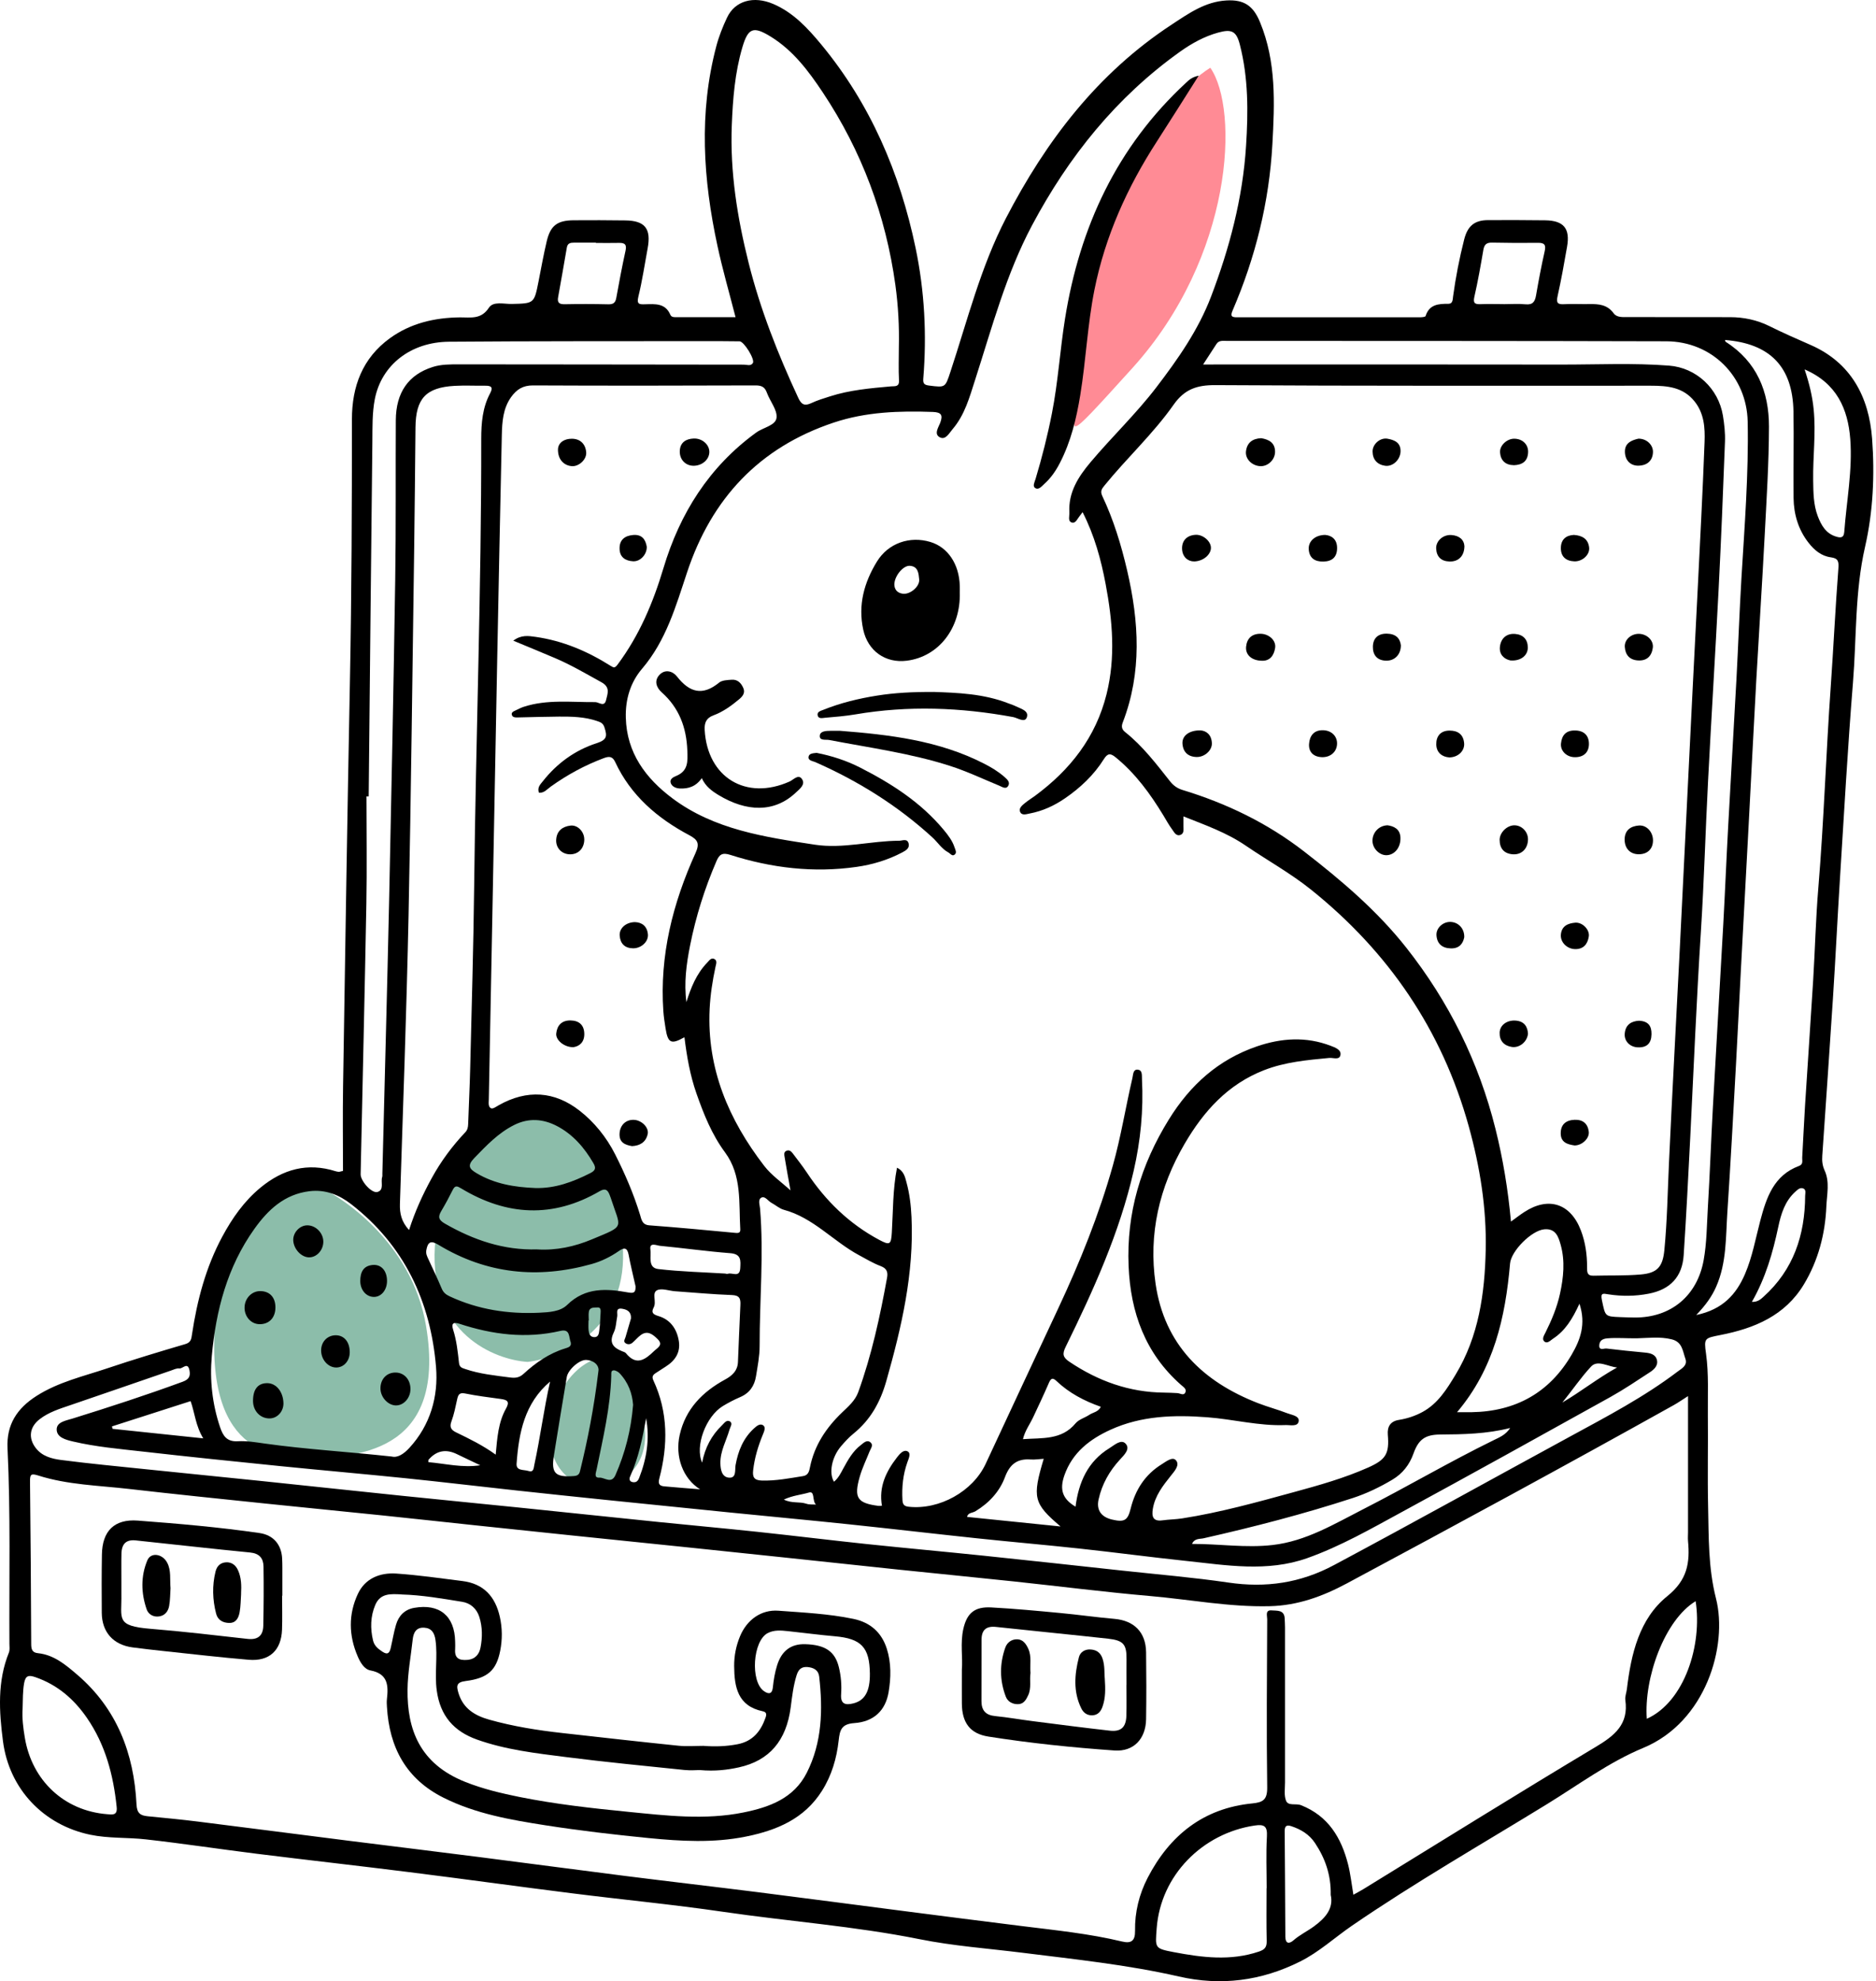 <?xml version="1.0" encoding="UTF-8"?>
<svg xmlns="http://www.w3.org/2000/svg" width="377" height="398" viewBox="0 0 377 398" fill="none">
  <path d="M227.568 73.936C247.855 51.511 249.065 21.991 243.221 13.607C222.625 26.737 216.35 74.171 216.35 79.841C216.35 86.177 212.183 90.942 227.568 73.936Z" fill="#FF8B95"></path>
  <path d="M85.609 266.316C82.733 249.322 68.163 239.895 62.731 237.775C60.16 236.507 44.5 244.485 43.165 266.316C41.527 293.114 56.077 292.673 62.731 293.114C69.715 292.312 90.145 293.114 85.609 266.316Z" fill="#8CBDAA"></path>
  <path d="M125.108 249.724C123.621 232.552 112.386 224.02 106.954 221.9C104.383 220.632 88.723 228.61 87.388 250.441C86.321 267.906 99.362 273.153 106.016 273.594C112.999 272.792 126.594 266.896 125.108 249.724Z" fill="#8CBDAA"></path>
  <path d="M129.585 287.104C128.837 278.464 123.183 274.171 120.45 273.104C119.156 272.466 111.277 276.481 110.605 287.466C110.068 296.254 116.63 298.894 119.978 299.115C123.492 298.712 130.333 295.745 129.585 287.104Z" fill="#8CBDAA"></path>
  <path d="M68.928 235.23C68.928 229.657 68.848 223.922 68.943 218.203C69.375 190.983 69.793 163.756 70.327 136.536C70.664 119.099 70.723 101.661 70.723 84.224C70.723 77.609 72.861 71.926 78.354 67.945C82.529 64.924 87.348 63.809 92.445 63.758C94.562 63.736 96.671 64.234 98.246 61.822C99.125 60.465 101.263 61.096 102.853 61.059C107.357 60.956 107.349 60.978 108.236 56.476C108.756 53.814 109.239 51.145 109.861 48.505C110.616 45.308 111.978 44.274 115.303 44.252C118.76 44.23 122.21 44.23 125.666 44.281C129.629 44.333 130.888 45.939 130.149 49.898C129.548 53.139 129.065 56.417 128.281 59.614C127.893 61.198 128.567 61.154 129.658 61.125C131.635 61.074 133.701 60.861 134.711 63.23C134.953 63.787 135.568 63.721 136.074 63.721C139.963 63.728 143.844 63.721 147.814 63.721C146.569 58.859 145.207 54.166 144.181 49.392C141.296 36.047 140.409 22.657 143.954 9.267C144.474 7.294 145.243 5.366 146.115 3.518C147.719 0.137 151.454 -0.889 155.394 0.797C159.43 2.521 162.337 5.681 165.025 8.922C174.905 20.867 180.845 34.712 183.994 49.803C185.803 58.478 186.264 67.263 185.539 76.099C185.459 77.089 185.788 77.338 186.711 77.455C189.985 77.866 189.941 77.888 190.981 74.742C194.423 64.329 197.082 53.623 202.164 43.819C210.228 28.274 220.577 14.715 235.437 4.955C238.886 2.689 242.182 0.343 246.437 0.093C250.011 -0.119 251.85 1.149 253.219 4.471C256.5 12.413 256.156 20.743 255.695 29.029C255.05 40.615 252.282 51.746 247.69 62.408C247.177 63.596 247.595 63.75 248.664 63.743C260.865 63.728 273.06 63.743 285.261 63.743C285.686 63.743 286.419 63.692 286.484 63.494C287.231 61.14 289.07 61.022 291.077 61.03C291.977 61.03 291.926 60.157 292.014 59.526C292.541 55.677 293.281 51.871 294.24 48.102C294.936 45.381 296.313 44.237 299.045 44.223C302.868 44.201 306.684 44.215 310.507 44.259C314.242 44.311 315.56 45.887 314.916 49.568C314.337 52.883 313.751 56.205 313.012 59.49C312.711 60.832 313.012 61.184 314.315 61.11C316 61.022 317.692 61.118 319.383 61.088C321.266 61.052 323.001 61.184 324.276 62.936C324.913 63.816 326.099 63.699 327.147 63.699C333.98 63.699 340.813 63.721 347.646 63.714C350.407 63.714 353.081 64.278 355.512 65.481C358.259 66.845 361.049 68.069 363.861 69.301C371.984 72.858 375.587 79.729 376.217 88.132C376.759 95.392 376.415 102.812 374.803 109.845C372.731 118.901 373.111 128.03 372.372 137.123C371.302 150.308 370.577 163.521 369.742 176.728C369.244 184.647 368.864 192.574 368.351 200.501C367.67 211.06 366.923 221.612 366.205 232.172C366.132 233.198 366.22 234.144 366.681 235.149C367.736 237.452 367.128 239.93 367.025 242.335C366.791 247.916 365.392 253.225 362.506 258.02C358.72 264.305 352.568 266.856 345.742 268.191C342.534 268.822 342.402 268.8 342.842 271.938C343.413 276.044 343.164 280.166 343.208 284.272C343.274 290.38 343.12 296.489 343.259 302.597C343.398 308.793 343.259 314.872 344.849 321.134C347.258 330.652 342.813 345.927 330.215 351.14C323.382 353.971 317.245 358.525 310.873 362.44C297.749 370.499 284.375 378.155 271.668 386.866C268.197 389.249 265.106 392.131 261.261 394.052C253.461 397.954 245.353 398.988 236.909 397.059C226.538 394.69 215.977 393.605 205.453 392.285C198.546 391.42 191.574 390.929 184.77 389.557C171.712 386.94 158.441 385.979 145.294 384.058C135.224 382.584 125.081 381.623 114.981 380.347C104.01 378.969 93.053 377.444 82.082 376.072C71.902 374.796 61.707 373.66 51.527 372.391C44.108 371.467 36.718 370.338 29.291 369.509C25.593 369.091 21.843 369.348 18.137 368.578C8.741 366.62 1.841 359.39 0.596 349.784C-0.18 343.786 -0.561 337.795 1.79 331.98C1.995 331.466 1.9 330.814 1.893 330.227C1.819 317.131 2.142 304.027 1.512 290.938C1.285 286.2 3.401 282.93 7.371 280.408C11.773 277.614 16.745 276.499 21.543 274.886C26.735 273.141 31.994 271.557 37.252 270.01C38.402 269.672 38.453 268.939 38.585 268.052C39.618 261.203 41.361 254.574 44.672 248.422C46.671 244.711 49.037 241.323 52.332 238.595C56.851 234.863 61.795 233.499 67.471 235.296C67.676 235.362 67.888 235.384 68.101 235.413C68.167 235.42 68.24 235.384 68.928 235.222V235.23ZM177.234 302.494C176.567 298.696 178.062 295.616 180.259 292.771C180.801 292.067 181.577 291.15 182.383 291.561C183.13 291.942 182.61 292.998 182.346 293.746C181.475 296.203 181.204 298.732 181.357 301.336C181.409 302.238 181.694 302.597 182.639 302.692C188.776 303.345 195.492 299.62 198.078 294.069C202.934 283.649 207.789 273.236 212.667 262.831C217.025 253.533 220.855 244.044 223.638 234.144C225.264 228.359 226.202 222.426 227.564 216.589C227.725 215.915 227.681 214.83 228.589 214.881C229.644 214.947 229.446 216.069 229.49 216.817C229.812 223.02 229.212 229.143 227.827 235.186C224.986 247.644 219.742 259.172 214.154 270.567C213.473 271.96 213.546 272.657 214.908 273.566C220.687 277.445 226.949 279.704 233.943 279.762C234.822 279.77 235.701 279.814 236.579 279.858C237.129 279.88 237.839 280.415 238.176 279.792C238.572 279.058 237.81 278.633 237.326 278.2C230.142 271.872 227.19 263.652 226.802 254.339C226.355 243.677 229.263 233.99 234.888 224.898C239.216 217.909 244.863 212.864 252.582 210.21C257.482 208.531 262.469 208.193 267.42 210.093C268.27 210.415 269.537 210.862 269.383 211.896C269.207 213.04 267.918 212.446 267.12 212.527C262.674 212.952 258.258 213.341 254.018 214.991C246.723 217.836 241.882 223.24 238.059 229.781C232.961 238.493 230.772 247.908 232.222 257.881C234.001 270.112 241.706 277.577 252.86 281.896C254.772 282.637 256.757 283.157 258.668 283.898C259.569 284.25 261.144 284.419 260.983 285.511C260.807 286.677 259.276 286.245 258.324 286.281C253.014 286.494 247.851 285.108 242.592 284.712C235.942 284.213 229.373 284.397 223.184 287.212C219.009 289.112 215.501 291.796 213.897 296.386C212.894 299.253 213.509 301.116 216.138 302.677C216.761 297.779 218.607 293.57 222.972 290.908C223.938 290.314 225.286 289.046 226.194 290.006C227.198 291.07 225.931 292.272 225.081 293.196C222.95 295.506 221.441 298.153 220.767 301.24C220.306 303.337 221.28 304.753 223.484 305.266C225.931 305.838 226.626 305.464 227.212 303.081C228.15 299.275 230.127 296.203 233.489 294.135C234.346 293.607 235.642 292.543 236.33 293.372C237.129 294.318 236.074 295.484 235.312 296.437C233.708 298.439 232.112 300.47 231.672 303.117C231.416 304.665 231.702 305.691 233.621 305.42C234.924 305.237 236.257 305.237 237.561 305.031C245.17 303.851 252.575 301.783 259.987 299.759C265.069 298.373 270.138 296.951 274.964 294.802C278.531 293.211 279.212 292.03 278.897 288.224C278.758 286.574 279.432 285.519 281.109 285.247C282.786 284.976 284.368 284.463 285.869 283.649C288.975 281.955 290.747 279.066 292.49 276.191C297.177 268.462 298.386 259.817 298.569 251.039C298.745 242.643 297.412 234.394 295.163 226.276C289.795 206.939 279.051 191.232 263.487 178.737C259.357 175.423 254.713 172.863 250.363 169.894C246.489 167.247 242.241 165.765 237.825 164.005C237.825 164.812 237.825 165.391 237.825 165.963C237.817 166.616 237.986 167.43 237.239 167.716C236.345 168.053 235.957 167.166 235.554 166.623C234.902 165.743 234.375 164.775 233.804 163.829C231.16 159.474 228.194 155.397 224.202 152.141C223.169 151.297 222.598 151.283 221.836 152.493C219.815 155.712 217.098 158.271 213.963 160.412C211.817 161.879 209.503 162.935 206.954 163.419C206.288 163.543 205.314 163.917 204.984 163.052C204.706 162.319 205.46 161.74 206.024 161.285C206.647 160.779 207.342 160.354 207.994 159.877C215.062 154.663 220.218 148.122 222.378 139.426C224.209 132.049 223.58 124.716 222.195 117.368C221.265 112.419 219.954 107.594 217.559 102.886C217.244 103.296 217.091 103.516 216.922 103.722C216.475 104.264 216.124 105.262 215.326 104.954C214.564 104.66 214.937 103.656 214.901 102.959C214.666 98.904 216.717 95.751 219.141 92.869C223.44 87.758 228.303 83.138 232.376 77.815C236.719 72.139 240.805 66.309 243.369 59.593C247.089 49.832 249.741 39.801 250.407 29.315C250.846 22.466 250.883 15.646 249.155 8.952C248.466 6.268 247.529 5.791 244.804 6.546C242.021 7.316 239.502 8.702 237.165 10.367C224.349 19.504 214.776 31.419 207.416 45.235C202.179 55.068 199.352 65.789 195.961 76.304C194.833 79.802 193.888 83.344 191.435 86.211C190.732 87.032 190.036 88.44 188.886 87.861C187.627 87.223 188.586 85.866 188.938 84.95C189.538 83.388 189.15 82.823 187.502 82.757C180.727 82.515 174.004 82.728 167.508 84.906C152.589 89.892 143.002 100.143 138.08 114.963C135.817 121.775 133.855 128.69 129.028 134.344C126.692 137.079 125.666 140.474 125.762 144.155C125.937 151.261 129.79 156.372 135.1 160.354C143.529 166.675 153.695 168.156 163.743 169.688C169.419 170.554 175.044 168.904 180.713 168.896C181.343 168.896 182.309 168.39 182.588 169.417C182.859 170.407 182.024 170.862 181.313 171.243C178.435 172.761 175.366 173.685 172.151 174.147C163.494 175.386 155.028 174.374 146.759 171.734C145.104 171.206 144.54 171.69 143.976 173.003C141.618 178.466 139.831 184.119 138.674 189.956C137.934 193.689 137.429 197.473 137.941 201.308C138.849 198.389 139.955 195.632 142.101 193.403C142.504 192.992 142.892 192.332 143.537 192.64C144.203 192.956 143.896 193.711 143.786 194.224C143.185 197.025 142.746 199.856 142.607 202.708C142.035 214.676 146.444 224.964 153.585 234.225C155.035 236.102 157.086 237.51 158.858 239.138C158.397 236.733 158.045 234.57 157.672 232.421C157.599 232.011 157.489 231.483 157.957 231.226C158.507 230.918 158.954 231.226 159.283 231.666C160.257 232.956 161.261 234.225 162.154 235.567C165.919 241.243 170.664 245.855 176.685 249.074C178.838 250.225 179.072 250.02 179.219 247.63C179.482 243.34 179.395 239.021 180.259 234.584C181.658 235.252 181.885 236.484 182.17 237.54C182.793 239.805 183.064 242.137 183.174 244.498C183.701 255.813 181.174 266.636 178.12 277.408C176.912 281.669 174.942 285.233 171.499 288.012C170.591 288.745 169.786 289.632 169.024 290.52C167.149 292.712 166.526 295.917 167.596 297.662C168.482 296.943 168.951 295.953 169.471 294.993C170.423 293.247 171.397 291.502 173.015 290.278C173.557 289.867 174.217 289.148 174.942 289.764C175.579 290.307 174.986 290.974 174.751 291.568C174.077 293.269 173.264 294.927 172.766 296.679C171.558 300.918 172.283 301.959 176.531 302.516C176.729 302.545 176.941 302.501 177.227 302.487L177.234 302.494ZM339.194 280.481C337.993 281.243 337.217 281.793 336.397 282.248C314.586 294.421 292.622 306.322 270.606 318.121C265.78 320.702 260.763 322.535 255.168 322.667C247.053 322.865 239.106 321.318 231.087 320.621C221.961 319.829 212.872 318.663 203.761 317.695C196.108 316.881 188.44 316.141 180.786 315.341C172.84 314.513 164.901 313.655 156.954 312.812C150.905 312.174 144.855 311.536 138.806 310.912C130.713 310.076 122.62 309.248 114.527 308.412C108.111 307.745 101.695 307.07 95.28 306.395C89.157 305.75 83.034 305.068 76.911 304.437C69.111 303.631 61.297 302.875 53.497 302.062C44.305 301.108 35.114 300.17 25.937 299.114C19.836 298.41 13.626 298.3 7.708 296.423C6.228 295.953 6.016 296.173 6.031 297.632C6.155 308.522 6.228 319.411 6.272 330.308C6.272 331.349 6.499 331.994 7.613 332.104C10.857 332.434 13.237 334.473 15.537 336.445C23.483 343.258 26.926 352.255 27.431 362.477C27.519 364.288 28.215 364.721 29.694 364.868C33.048 365.198 36.403 365.513 39.742 365.931C49.915 367.2 60.088 368.527 70.261 369.81C78.911 370.903 87.568 371.944 96.217 373.051C106.024 374.298 115.823 375.618 125.637 376.857C134.506 377.979 143.383 378.998 152.245 380.113C162.125 381.359 171.997 382.672 181.87 383.94C189.714 384.952 197.558 385.957 205.409 386.932C212.125 387.768 218.87 388.443 225.476 390.027C227.322 390.474 228.135 389.917 228.098 387.871C228.032 384.146 228.926 380.538 230.618 377.26C235.049 368.695 241.838 363.247 251.674 362.286C253.849 362.074 254.684 361.517 254.655 359.053C254.501 347.797 254.604 336.533 254.655 325.27C254.655 324.581 254.208 323.386 255.57 323.51C256.625 323.606 258.104 323.356 258.17 325.16C258.192 325.747 258.236 326.333 258.236 326.927C258.236 337.303 258.222 347.679 258.236 358.063C258.236 359.309 258.009 360.681 258.449 361.766C258.895 362.851 260.433 362.235 261.459 362.646C266.922 364.802 269.544 369.172 270.907 374.525C271.397 376.461 271.61 378.47 271.976 380.633C272.796 380.171 273.375 379.878 273.924 379.541C289.487 369.986 304.985 360.321 320.65 350.95C324.459 348.677 327.322 346.411 326.627 341.52C326.531 340.823 326.846 340.075 326.934 339.349C327.784 332.28 329.417 325.189 335.071 320.643C339.107 317.395 339.627 313.933 339.224 309.57C339.173 308.984 339.224 308.397 339.224 307.803C339.224 298.842 339.224 289.882 339.224 280.488L339.194 280.481ZM303.637 245.408C304.692 244.645 305.483 244.029 306.318 243.486C311.203 240.304 315.641 241.763 317.706 247.212C318.6 249.573 318.944 252.029 318.937 254.537C318.937 255.512 318.9 256.312 320.226 256.275C323.382 256.187 326.553 256.304 329.695 256.033C333.042 255.747 334.141 254.522 334.471 251.12C335.035 245.261 335.13 239.373 335.401 233.499C336.038 219.699 336.8 205.898 337.495 192.098C337.869 184.75 338.22 177.41 338.587 170.062C339.107 159.488 339.627 148.922 340.154 138.348C340.476 131.961 340.813 125.574 341.128 119.179C341.626 109.045 342.175 98.911 342.549 88.777C342.651 85.947 342.483 83.05 340.52 80.616C338.213 77.749 335.042 77.485 331.753 77.485C302.575 77.477 273.404 77.551 244.233 77.367C240.512 77.345 238.037 78.196 235.847 81.305C231.746 87.142 226.443 92.011 221.946 97.547C221.419 98.2 221.06 98.669 221.514 99.637C223.777 104.411 225.308 109.441 226.509 114.596C228.897 124.87 229.512 135.062 225.63 145.131C225.323 145.922 225.411 146.516 226.106 147.066C229.651 149.882 232.361 153.461 235.144 156.973C235.818 157.824 236.609 158.381 237.619 158.689C246.503 161.395 254.706 165.34 262.118 171.089C269.581 176.875 276.736 182.939 282.603 190.374C291.164 201.22 297.177 213.334 300.532 226.79C302.04 232.832 303.051 238.94 303.644 245.422L303.637 245.408ZM103.145 128.705C104.757 127.488 106.222 127.744 107.628 127.942C113.077 128.712 118.035 130.817 122.664 133.735C123.381 134.19 123.572 134.227 124.136 133.471C128.479 127.634 131.24 121.108 133.32 114.156C136.616 103.128 142.511 93.756 151.981 86.885C153.38 85.866 155.87 85.492 156.053 83.923C156.236 82.354 154.742 80.623 154.12 78.907C153.702 77.749 153.065 77.426 151.849 77.426C136.931 77.477 122.019 77.499 107.1 77.426C105.079 77.419 103.805 78.24 102.706 79.78C101.08 82.075 100.912 84.715 100.846 87.355C100.509 102.431 100.209 117.508 99.916 132.591C99.593 149.215 99.286 165.839 98.971 182.462C98.729 195.258 98.48 208.054 98.231 220.85C98.216 221.51 98.063 222.353 98.7 222.646C99.051 222.808 99.74 222.302 100.238 222.023C105.899 218.826 111.458 219.2 116.475 223.123C119.441 225.44 121.88 228.454 123.623 231.901C125.608 235.824 127.344 239.849 128.633 244.066C128.911 244.975 129.028 246.046 130.486 246.156C136.264 246.588 142.035 247.124 147.807 247.674C148.502 247.74 148.803 247.6 148.766 246.948C148.451 241.653 149.14 236.146 145.69 231.483C143.046 227.904 141.42 223.834 139.963 219.677C138.688 216.039 138.022 212.263 137.546 208.369C134.865 209.88 134.221 209.55 133.752 206.602C133.569 205.443 133.386 204.278 133.305 203.112C132.536 191.929 135.209 181.421 139.78 171.346C140.622 169.483 140.263 168.706 138.527 167.789C132.104 164.379 126.75 159.804 123.608 153.043C123.044 151.833 122.275 151.95 121.279 152.324C117.486 153.747 113.963 155.668 110.667 158.029C109.942 158.55 109.334 159.356 108.301 159.246C107.928 158.161 108.602 157.567 109.078 156.958C111.919 153.343 115.581 150.696 119.873 149.31C122.034 148.614 122.019 147.858 121.485 146.164C121.214 145.292 120.723 145.094 119.983 144.845C117.493 143.994 114.937 143.943 112.359 143.957C109.569 143.979 106.778 144.067 103.988 144.126C103.534 144.133 103.021 144.126 102.867 143.635C102.699 143.092 103.204 142.909 103.6 142.718C104.127 142.469 104.647 142.19 105.196 142.007C109.92 140.452 114.798 141.09 119.624 141.046C120.357 141.046 121.448 142.124 121.799 140.628C122.1 139.352 122.686 138.062 120.891 137.072C117.815 135.378 114.79 133.589 111.553 132.21C108.873 131.066 106.185 129.966 103.145 128.705ZM346.65 68.297C346.701 68.429 346.716 68.619 346.811 68.678C353.051 72.645 355.505 78.687 355.49 85.712C355.476 93.06 354.999 100.4 354.619 107.74C354.113 117.427 353.476 127.099 352.934 136.786C352.385 146.692 351.894 156.606 351.367 166.513C350.861 175.98 350.349 185.447 349.843 194.913C349.507 201.227 349.214 207.541 348.862 213.847C348.313 223.68 347.8 233.514 347.141 243.34C346.797 248.436 347.016 253.643 344.878 258.49C344.006 260.462 342.776 262.193 340.872 264.173C346.174 263.08 348.913 260.037 350.678 255.93C352.158 252.484 352.802 248.788 353.754 245.188C354.977 240.568 356.457 236.11 361.532 234.225C362.426 233.895 362.14 233.147 362.17 232.546C362.375 229.099 362.514 225.646 362.733 222.199C363.268 213.766 363.854 205.341 364.374 196.901C364.748 190.741 364.894 184.559 365.407 178.414C366.527 164.937 366.952 151.422 367.904 137.937C368.461 130.025 368.834 122.091 369.442 114.178C369.552 112.771 369.376 112.155 367.948 111.964C366.015 111.707 364.616 110.527 363.451 109.045C361.386 106.406 360.478 103.326 360.434 100.041C360.361 94.233 360.522 88.418 360.412 82.61C360.236 73.657 355.688 69.008 346.643 68.297H346.65ZM82.199 247.116C83.422 243.288 84.975 239.923 86.769 236.652C88.615 233.286 90.878 230.229 93.515 227.449C93.954 226.987 94.056 226.452 94.079 225.844C94.203 222.096 94.401 218.349 94.489 214.602C94.782 202.393 95.148 190.191 95.287 177.982C95.624 148.042 96.752 118.116 96.708 88.169C96.708 84.964 96.971 81.855 98.502 78.988C99.169 77.741 98.656 77.477 97.513 77.485C95.455 77.507 93.397 77.404 91.347 77.514C85.597 77.844 83.554 80.059 83.496 85.852C83.415 93.793 83.349 101.742 83.239 109.683C82.88 134.403 82.617 159.114 82.104 183.826C81.701 203.163 80.991 222.492 80.368 241.822C80.302 243.765 80.676 245.452 82.207 247.102L82.199 247.116ZM78.72 292.602C79.885 292.903 81.123 292.103 82.236 290.901C86.498 286.289 88.109 280.532 87.626 274.629C86.542 261.452 81.225 250.181 70.569 241.903C68.189 240.055 65.435 238.911 62.198 239.299C57.151 239.915 53.856 243.039 51.117 246.874C45.682 254.493 43.383 263.249 42.562 272.407C42.13 277.247 42.657 282.079 44.239 286.743C44.825 288.466 45.594 289.654 47.77 289.53C49.578 289.427 51.424 289.742 53.24 289.999C61.517 291.158 69.858 291.634 78.72 292.602ZM180.632 69.793C180.735 65.598 180.5 61.389 179.936 57.261C178.01 43.277 173.162 30.312 165.34 18.558C162.498 14.29 159.408 10.154 154.911 7.375C151.373 5.19 150.333 5.6 149.176 9.538C147.675 14.649 147.265 19.914 147.06 25.172C146.693 34.543 148.165 43.709 150.436 52.78C152.794 62.196 156.339 71.149 160.418 79.927C161.07 81.335 161.729 81.599 163.07 80.968C164.256 80.41 165.523 80.037 166.775 79.633C170.774 78.343 174.927 77.991 179.08 77.617C179.79 77.551 180.742 77.793 180.662 76.407C180.544 74.207 180.632 72 180.632 69.8V69.793ZM241.772 73.224C265.875 73.224 289.744 73.195 313.612 73.239C320.885 73.254 328.165 72.887 335.423 73.452C340.923 73.884 345.332 78.064 346.233 83.468C346.518 85.199 346.716 86.981 346.65 88.726C346.277 98.64 345.874 108.554 345.369 118.468C344.709 131.315 343.911 144.148 343.245 156.995C342.725 167.049 342.446 177.124 341.809 187.17C340.93 200.89 340.366 214.624 339.678 228.359C339.282 236.286 338.872 244.22 338.352 252.139C338.067 256.532 335.628 259.062 331.307 259.89C328.611 260.411 325.909 260.433 323.206 260.015C322.174 259.853 321.588 259.641 321.925 261.217C322.613 264.451 322.481 264.481 325.653 264.598C326.605 264.635 327.564 264.671 328.516 264.678C335.782 264.715 341.069 260.323 342.366 253.151C342.996 249.675 342.996 246.134 343.208 242.621C343.618 235.868 343.852 229.107 344.226 222.353C344.9 210.1 345.64 197.847 346.313 185.586C346.672 179.052 346.936 172.519 347.295 165.985C347.829 156.079 348.43 146.172 348.965 136.265C349.323 129.585 349.558 122.897 349.953 116.217C350.583 105.724 351.418 95.23 351.213 84.708C351.03 75.593 343.984 68.583 334.851 68.561C305.387 68.48 275.923 68.495 246.459 68.48C245.742 68.48 244.958 68.341 244.467 69.089C243.596 70.423 242.732 71.758 241.787 73.21L241.772 73.224ZM328.956 268.844C326.978 268.888 325.008 268.69 323.016 268.858C321.998 268.946 321.449 269.35 321.39 270.237C321.317 271.41 322.335 270.838 322.848 270.904C325.389 271.219 327.945 271.469 330.494 271.711C331.563 271.813 332.647 272.011 332.962 273.155C333.277 274.314 332.42 275.113 331.556 275.67C328.941 277.379 326.341 279.132 323.617 280.65C309.723 288.371 295.815 296.085 281.848 303.675C275.608 307.063 269.427 310.626 262.704 313.01C254.647 315.869 246.452 314.432 238.301 313.567C231.167 312.812 224.048 311.858 216.915 311.088C210.06 310.348 203.19 309.754 196.335 309.028C187.81 308.126 179.292 307.129 170.767 306.234C162.747 305.391 154.72 304.65 146.693 303.843C138.454 303.015 130.215 302.186 121.975 301.336C115.852 300.705 109.73 300.067 103.614 299.4C96.254 298.6 88.908 297.72 81.547 296.965C73.162 296.107 64.761 295.374 56.375 294.531C47.11 293.592 37.846 292.646 28.588 291.59C23.938 291.062 19.25 290.659 14.673 289.581C13.237 289.244 11.384 288.774 11.392 287.146C11.399 285.643 13.274 285.379 14.592 284.969C22.019 282.659 29.416 280.254 36.725 277.57C37.992 277.1 38.307 276.448 38.073 275.275C37.721 273.515 36.703 275.003 36.029 274.908C35.495 274.835 34.901 275.143 34.345 275.333C27.599 277.65 20.854 279.99 14.102 282.292C11.948 283.025 9.759 283.7 7.942 285.123C5.906 286.714 5.657 288.928 7.21 290.923C8.492 292.565 10.418 293.049 12.263 293.291C18.005 294.039 23.776 294.575 29.533 295.176C37.26 295.975 44.986 296.738 52.713 297.537C62.117 298.512 71.521 299.532 80.925 300.5C88.651 301.299 96.378 302.04 104.105 302.831C113.582 303.799 123.059 304.804 132.536 305.772C139.098 306.439 145.668 307.033 152.23 307.73C159.517 308.507 166.79 309.402 174.077 310.172C181.951 311 189.831 311.712 197.704 312.526C206.962 313.486 216.212 314.505 225.469 315.51C232.61 316.287 239.78 316.881 246.884 317.923C254.398 319.022 261.327 318.025 268.109 314.395C283.943 305.933 299.645 297.222 315.414 288.642C322.855 284.595 330.377 280.664 337.158 275.516C338.008 274.871 339.187 274.314 338.682 272.913C338.14 271.395 338.089 269.584 335.943 269.056C333.592 268.477 331.27 268.792 328.934 268.851L328.956 268.844ZM141.098 293.827C141.676 290.835 142.98 288.349 145.097 286.325C145.551 285.893 146.034 285.108 146.723 285.577C147.294 285.966 146.752 286.662 146.598 287.198C145.961 289.434 144.731 291.502 144.767 293.937C144.789 295.286 145.089 296.745 146.51 296.848C148.041 296.958 147.653 295.264 147.821 294.311C148.334 291.488 149.345 288.958 151.49 286.985C152.01 286.508 152.736 285.849 153.402 286.362C153.915 286.758 153.563 287.579 153.299 288.202C152.347 290.512 151.63 292.888 151.351 295.389C151.198 296.738 151.556 297.383 153.094 297.427C155.914 297.508 158.639 296.965 161.385 296.533C162.432 296.371 162.623 295.535 162.769 294.773C163.655 290.351 166.028 286.816 169.214 283.759C170.489 282.541 171.851 281.375 172.473 279.66C175.176 272.202 176.846 264.481 178.259 256.7C178.472 255.549 178.223 254.808 176.97 254.339C175.469 253.774 174.077 252.931 172.657 252.169C167.457 249.382 163.45 244.623 157.518 243.032C156.632 242.79 155.877 242.086 155.035 241.639C154.347 241.272 153.754 240.231 153.029 240.583C152.252 240.957 152.684 242.057 152.743 242.797C153.505 251.993 152.64 261.181 152.655 270.376C152.655 272.415 152.252 274.461 151.923 276.492C151.615 278.398 150.634 279.85 148.773 280.65C147.565 281.17 146.386 281.779 145.265 282.461C141.838 284.558 139.611 290.534 141.098 293.819V293.827ZM74.084 159.987C73.938 159.987 73.791 159.987 73.645 159.987C73.645 167.195 73.755 174.411 73.623 181.619C73.293 199.709 72.854 217.799 72.473 235.89C72.444 237.232 74.692 239.791 75.857 239.453C77.263 239.043 76.465 237.466 76.801 236.454C76.867 236.256 76.831 236.014 76.838 235.794C77.292 217.484 77.797 199.174 78.2 180.856C78.662 159.386 79.094 137.915 79.423 116.437C79.585 105.768 79.482 95.098 79.541 84.429C79.57 78.849 82.075 75.27 86.96 73.723C88.659 73.18 90.431 73.202 92.189 73.195C100.56 73.195 108.939 73.202 117.31 73.217C128.039 73.232 138.762 73.254 149.484 73.254C150.092 73.254 150.868 73.613 151.3 72.924C151.747 72.205 149.513 68.583 148.627 68.568C145.983 68.531 143.339 68.524 140.695 68.531C123.872 68.553 107.049 68.517 90.226 68.649C82.58 68.707 76.677 73.283 75.329 80.154C74.78 82.94 74.861 85.859 74.831 88.726C74.56 112.485 74.333 136.243 74.092 160.002L74.084 159.987ZM254.523 379.321H254.545C254.545 375.867 254.398 372.406 254.596 368.967C254.721 366.826 254.062 366.437 252.077 366.738C241.699 368.299 233.247 376.688 232.449 387.358C232.156 391.325 231.98 391.42 235.869 392.161C241.567 393.246 247.28 393.979 252.992 392.051C254.193 391.647 254.582 391.149 254.552 389.895C254.464 386.375 254.523 382.848 254.523 379.321ZM292.82 283.693C294.021 283.693 294.9 283.707 295.778 283.693C304.611 283.539 311.408 279.755 315.861 272.099C317.56 269.181 318.768 266.013 317.406 261.899C315.985 265.001 314.513 267.355 312.103 268.924C311.591 269.262 310.968 269.987 310.375 269.511C309.782 269.034 310.287 268.272 310.573 267.7C311.825 265.199 312.894 262.64 313.495 259.897C314.205 256.634 314.542 253.342 313.634 250.079C313.187 248.465 312.638 246.742 310.338 246.955C307.79 247.182 303.681 251.289 303.461 253.818C302.524 264.62 300.217 274.952 292.805 283.7L292.82 283.693ZM140.688 299.187C137.216 297.031 135.627 292.609 136.586 288.283C137.758 283.033 141.193 279.594 145.719 277.13C147.206 276.323 148.217 275.348 148.297 273.632C148.473 269.819 148.59 265.998 148.788 262.178C148.854 260.887 148.62 260.213 147.074 260.161C143.266 260.022 139.465 259.67 135.664 259.399C134.426 259.311 132.954 258.724 132.024 259.208C130.954 259.758 131.98 261.503 131.372 262.64C130.822 263.667 131.181 264.041 132.353 264.393C134.726 265.104 136.03 266.988 136.418 269.401C136.784 271.696 135.671 273.346 133.774 274.541C133.093 274.974 132.412 275.407 131.745 275.854C131.218 276.206 130.954 276.558 131.299 277.298C134.287 283.707 134.25 290.336 132.492 297.031C132.199 298.138 132.558 298.505 133.496 298.593C135.81 298.806 138.132 298.982 140.688 299.187ZM4.544 343.184C4.412 345.179 4.661 347.137 4.991 349.095C6.426 357.711 12.922 363.768 21.499 364.45C22.517 364.53 23.63 364.78 23.447 363.02C22.788 356.589 21.177 350.481 17.463 345.098C14.871 341.336 11.531 338.447 7.122 336.929C5.818 336.482 5.13 336.533 4.844 338.139C4.551 339.826 4.603 341.498 4.544 343.184ZM127.739 258.482C127.263 256.341 126.728 254.214 126.326 252.059C126.069 250.695 125.491 250.533 124.429 251.274C122.737 252.455 120.891 253.371 118.914 253.928C108.111 256.957 97.784 255.938 88.088 250.057C86.601 249.155 85.964 249.455 85.671 251.171C85.546 251.89 85.861 252.455 86.132 253.049C87.018 254.977 87.941 256.891 88.761 258.849C89.098 259.663 89.611 260.073 90.402 260.44C96.115 263.095 102.142 264.004 108.36 263.711C110.316 263.615 112.586 263.505 113.978 262.141C117.632 258.563 121.895 258.856 126.282 259.648C127.549 259.875 127.702 259.501 127.732 258.468L127.739 258.482ZM107.943 250.995C111.802 251.23 115.457 250.431 118.921 248.986C125.769 246.119 124.773 246.97 122.722 240.605C122.656 240.399 122.568 240.194 122.488 239.989C122.092 238.984 121.602 238.669 120.496 239.307C111.121 244.762 101.827 244.264 92.672 238.735C91.881 238.258 91.464 238.082 90.988 239.028C90.27 240.465 89.508 241.888 88.688 243.266C87.985 244.447 88.117 245.07 89.421 245.818C95.192 249.133 101.271 251.193 107.935 250.988L107.943 250.995ZM303.483 286.868C298.737 288.07 294.079 288.151 289.407 288.18C286.375 288.202 285.049 289.185 284.038 292.037C283.24 294.274 281.848 296.034 279.834 297.236C277.322 298.732 274.693 300.008 271.895 300.925C262.023 304.144 251.982 306.74 241.86 309.028C241.128 309.196 240.058 308.991 239.546 310.157C245.031 310.142 250.363 310.993 255.724 310.377C262.462 309.614 268.153 306.139 273.99 303.161C282.786 298.674 291.304 293.651 300.18 289.31C301.33 288.745 302.597 288.246 303.483 286.868ZM107.554 238.661C111.546 238.779 115.135 237.437 118.621 235.67C119.639 235.156 119.837 234.665 119.236 233.646C117.427 230.544 115.149 227.904 111.956 226.225C109.166 224.758 106.251 224.538 103.343 225.99C100.135 227.589 97.74 230.133 95.287 232.67C93.822 234.188 94.357 234.841 95.792 235.692C99.432 237.847 103.424 238.5 107.554 238.661ZM362.653 74.214C363.605 77.067 364.206 79.582 364.469 82.2C364.953 86.988 364.301 91.74 364.374 96.513C364.411 98.941 364.418 101.375 365.29 103.67C365.971 105.474 366.915 107.168 368.937 107.784C369.684 108.011 370.519 108.217 370.621 106.868C371.083 100.649 372.298 94.453 371.83 88.22C371.368 82.185 369.127 76.993 362.66 74.214H362.653ZM267.42 380.663C267.494 376.622 266.292 373.293 264.256 370.235C263.107 368.512 261.437 367.5 259.503 366.862C258.566 366.554 258.163 366.804 258.17 367.859C258.236 374.921 258.258 381.99 258.302 389.051C258.309 390.474 259.056 390.555 259.928 389.799C261.195 388.685 262.711 387.974 264.051 386.991C266.278 385.356 268.043 383.449 267.42 380.663ZM114.703 269.68C114.249 268.602 114.651 266.893 112.593 267.37C105.694 268.968 98.949 268.11 92.328 265.932C90.871 265.448 90.746 266.108 91.061 267.12C91.757 269.298 91.991 271.549 92.24 273.793C92.335 274.681 92.833 274.798 93.478 275.018C96.4 276.022 99.447 276.316 102.479 276.719C103.6 276.866 104.383 276.756 105.218 275.986C107.657 273.749 110.338 271.879 113.553 270.889C114.161 270.699 114.886 270.53 114.695 269.68H114.703ZM302.187 61.103C303.652 61.103 305.131 60.993 306.581 61.132C308.024 61.272 308.463 60.604 308.683 59.343C309.196 56.388 309.745 53.433 310.412 50.507C310.705 49.224 310.412 48.762 309.093 48.776C306.017 48.813 302.934 48.798 299.858 48.733C298.781 48.711 298.291 49.084 298.1 50.17C297.558 53.337 297.002 56.505 296.284 59.644C295.976 60.986 296.489 61.14 297.566 61.103C299.104 61.052 300.642 61.088 302.187 61.096V61.103ZM119.756 48.791C119.756 48.791 119.756 48.755 119.756 48.74C118.284 48.74 116.819 48.74 115.347 48.74C114.629 48.74 114.065 48.85 113.912 49.73C113.348 53.052 112.754 56.373 112.161 59.695C111.971 60.744 112.322 61.132 113.428 61.118C116.365 61.059 119.309 61.066 122.246 61.132C123.257 61.154 123.674 60.817 123.85 59.834C124.421 56.659 125.022 53.492 125.71 50.346C125.989 49.077 125.513 48.769 124.392 48.791C122.847 48.828 121.309 48.798 119.763 48.798L119.756 48.791ZM120.239 275.582C120.474 274.593 119.771 273.405 117.918 273.199C116.49 273.045 114.146 275.157 113.897 276.638C113.018 281.903 112.147 287.161 111.304 292.433C110.74 295.968 111.597 296.797 115.303 296.525C115.984 296.474 116.372 296.283 116.548 295.587C118.101 289.266 119.353 282.893 120.239 275.582ZM340.754 321.662C334.507 325.446 330.34 337.069 330.94 345.289C338.557 341.857 342.117 330.374 340.754 321.662ZM213.128 306.652C207.687 302.025 207.408 300.866 209.745 293.057C208.844 293.108 207.98 293.255 207.137 293.196C204.435 292.991 202.933 294.135 201.959 296.738C200.868 299.671 198.737 301.952 195.998 303.609C195.434 303.946 194.518 303.851 194.343 304.731C200.502 305.361 206.617 305.992 213.121 306.652H213.128ZM127.226 282.219C127.065 279.99 126.282 277.68 124.443 275.824C124.158 275.539 123.674 275.267 123.308 275.289C122.73 275.326 122.854 275.927 122.839 276.345C122.664 282.754 121.17 288.95 119.895 295.191C119.749 295.902 119.317 296.907 120.452 296.841C121.506 296.782 122.869 298.19 123.689 296.305C125.608 291.913 126.809 287.344 127.226 282.219ZM205.57 289.112C209.422 288.826 213.319 289.339 216.146 285.929C216.805 285.137 218.013 284.822 218.922 284.213C219.654 283.722 220.709 283.663 221.221 282.607C217.86 281.427 214.864 279.843 212.352 277.467C211.598 276.748 211.224 276.8 210.799 277.775C209.789 280.107 208.705 282.409 207.621 284.712C206.947 286.142 205.966 287.432 205.57 289.119V289.112ZM99.615 292.221C99.923 288.796 100.15 285.695 101.688 282.967C102.501 281.529 101.908 281.214 100.641 281.038C98.253 280.708 95.851 280.422 93.485 279.938C92.328 279.704 92.079 280.173 91.874 281.089C91.544 282.585 91.251 284.118 90.717 285.548C90.263 286.772 90.731 287.308 91.72 287.777C94.342 289.046 96.964 290.314 99.615 292.221ZM352.063 261.533C353.234 261.584 353.85 260.997 354.406 260.491C360.419 255.08 362.726 248.114 362.763 240.223C362.763 239.717 363.048 238.925 362.272 238.713C361.657 238.544 361.181 239.05 360.749 239.439C358.691 241.323 357.907 243.875 357.365 246.456C356.266 251.641 354.824 256.686 352.063 261.525V261.533ZM145.844 255.842C145.844 255.842 145.844 255.872 145.844 255.886C145.99 255.886 146.151 255.93 146.283 255.886C147.133 255.578 148.649 256.752 148.759 254.764C148.839 253.247 149 251.919 146.745 251.751C142.028 251.384 137.333 250.724 132.617 250.269C131.943 250.203 130.471 249.485 130.705 251.017C130.91 252.381 130.119 254.691 132.295 254.94C136.784 255.461 141.325 255.571 145.844 255.85V255.842ZM22.502 286.545C22.539 286.706 22.575 286.868 22.612 287.036C28.566 287.66 34.521 288.29 40.841 288.95C39.31 286.428 39.142 283.832 38.307 281.471C32.983 283.179 27.746 284.859 22.509 286.545H22.502ZM110.55 277.54C105.401 281.896 104.259 287.85 103.812 294.039C103.709 295.513 105.24 295.205 106.134 295.491C107.269 295.858 107.225 294.993 107.379 294.267C108.58 288.723 109.29 283.084 110.55 277.533V277.54ZM126.802 264.847C126.868 263.579 126.128 263.095 125.073 262.919C123.594 262.669 124.165 263.813 124.033 264.481C123.821 265.558 123.806 266.732 123.337 267.692C122.341 269.738 123.235 270.743 125.015 271.447C125.286 271.557 125.622 271.637 125.784 271.843C127.878 274.446 129.658 273.141 131.423 271.432C132.119 270.757 133.371 270.2 132.155 269.012C131.211 268.088 130.141 267.164 128.728 268.228C128.142 268.668 127.673 269.247 127.117 269.724C126.692 270.09 126.157 270.156 125.696 269.826C125.205 269.474 125.586 269.027 125.696 268.638C126.055 267.377 126.435 266.116 126.802 264.854V264.847ZM324.979 274.71C323.162 274.563 321.068 273.104 319.75 274.519C317.662 276.756 315.927 279.352 313.964 281.757C317.714 279.55 321.104 276.858 324.972 274.71H324.979ZM96.51 294.355C94.957 293.614 93.397 292.888 91.852 292.133C89.611 291.033 87.699 291.407 86.117 293.255C86.044 293.335 86.096 293.519 86.081 293.731C89.545 294.032 92.943 294.905 96.517 294.355H96.51ZM129.848 284.895C129.116 288.914 128.332 292.881 126.633 296.599C126.392 297.134 126.487 297.64 127.175 297.75C127.849 297.852 128.201 297.53 128.457 296.87C129.966 293.013 130.588 289.046 129.848 284.895ZM118.313 265.272H118.269C118.269 265.925 118.218 266.578 118.284 267.223C118.35 267.89 118.555 268.572 119.383 268.616C120.305 268.66 120.357 267.832 120.437 267.245C120.598 266.101 120.613 264.928 120.694 263.769C120.73 263.241 120.759 262.589 120.071 262.655C119.441 262.706 118.496 262.523 118.335 263.535C118.247 264.099 118.321 264.693 118.321 265.272H118.313ZM163.985 302.26C163.172 301.534 163.809 299.473 162.579 299.832C160.997 300.294 159.283 300.419 157.518 301.248C159.129 302.062 160.667 301.614 162.044 302.084C162.637 302.289 163.333 302.208 163.978 302.252L163.985 302.26Z" fill="black"></path>
  <path d="M240.885 15.207C237.897 19.914 235.217 24.189 232.485 28.42C226.538 37.608 222.099 47.435 219.939 58.221C218.54 65.21 218.24 72.344 217.09 79.362C216.321 84.07 215.215 88.704 213.003 92.986C212.19 94.57 211.201 96.022 209.869 97.21C209.341 97.68 208.741 98.501 208.023 98.031C207.459 97.657 207.92 96.836 208.111 96.198C209.414 91.857 210.528 87.465 211.399 83.014C212.63 76.744 213.018 70.357 214.021 64.058C216.965 45.616 224.45 29.484 238.315 16.651C238.9 16.108 239.45 15.522 240.885 15.199V15.207Z" fill="black"></path>
  <path d="M192.877 119.025C193.089 126.204 188.629 131.924 182.228 132.73C177.929 133.273 174.406 130.765 173.476 126.497C172.392 121.54 173.666 116.994 176.215 112.836C178.515 109.074 182.85 107.645 186.945 108.869C190.475 109.918 192.76 113.313 192.877 117.705C192.892 118.145 192.877 118.585 192.877 119.033V119.025ZM179.723 117.28C179.709 118.299 180.192 119.113 181.437 119.275C182.894 119.465 184.872 117.83 184.718 116.378C184.601 115.241 184.542 113.768 182.821 113.665C181.561 113.592 179.848 115.549 179.73 117.28H179.723Z" fill="black"></path>
  <path d="M141.039 156.306C139.853 158.022 138.315 158.491 136.565 158.396C135.803 158.352 135.041 158.007 134.792 157.303C134.514 156.511 135.334 156.1 135.883 155.88C138.322 154.876 138.212 152.955 138.125 150.769C137.949 146.142 136.484 142.212 132.976 139.081C131.914 138.135 131.401 136.771 132.522 135.576C133.664 134.351 135.224 134.85 136.023 135.876C138.535 139.095 141.157 139.88 144.511 137.13C145.112 136.639 146.166 136.617 147.03 136.551C148.195 136.463 148.913 137.174 149.367 138.193C149.828 139.227 149.191 139.924 148.539 140.474C146.964 141.787 145.302 142.997 143.354 143.715C141.984 144.221 141.53 145.145 141.611 146.619C142.138 156.174 149.923 160.911 158.683 156.995C159.452 156.65 160.426 155.455 161.151 156.482C161.942 157.604 160.689 158.498 159.942 159.21C155.599 163.323 150.004 163.111 144.379 159.708C143.076 158.916 141.801 158.007 141.032 156.328L141.039 156.306Z" fill="black"></path>
  <path d="M187.583 139C192.322 139.169 197.668 139.33 202.744 141.332C203.22 141.515 203.71 141.669 204.164 141.896C205.175 142.395 206.83 142.784 206.34 144.133C205.922 145.262 204.509 144.221 203.608 144.052C193.069 142.109 182.515 141.706 171.917 143.51C169.903 143.854 167.845 144.016 165.809 144.192C165.296 144.236 164.484 144.463 164.315 143.715C164.154 142.974 164.952 142.798 165.45 142.6C168.929 141.2 172.547 140.327 176.238 139.741C179.79 139.176 183.379 138.985 187.583 139.007V139Z" fill="black"></path>
  <path d="M168.703 146.802C178.722 147.587 188.66 148.731 197.793 153.424C199.236 154.164 200.613 154.993 201.836 156.064C202.378 156.54 203.074 157.127 202.598 157.89C202.136 158.638 201.396 158.073 200.818 157.838C197.507 156.474 194.278 154.934 190.857 153.842C182.955 151.312 174.752 150.219 166.645 148.657C165.949 148.525 164.638 148.863 164.748 147.763C164.836 146.839 166.059 146.824 166.945 146.81C167.531 146.802 168.117 146.81 168.71 146.81L168.703 146.802Z" fill="black"></path>
  <path d="M164.117 151.246C167.171 151.847 170.078 152.786 172.832 154.187C179.145 157.406 185.048 161.175 189.648 166.711C190.534 167.782 191.384 168.874 191.823 170.224C191.984 170.708 192.328 171.265 191.874 171.661C191.354 172.115 190.981 171.463 190.563 171.236C189.245 170.532 188.469 169.241 187.407 168.258C180.42 161.857 172.503 156.922 163.86 153.109C163.289 152.859 162.344 152.801 162.491 152.001C162.615 151.312 163.502 151.319 164.124 151.246H164.117Z" fill="black"></path>
  <path d="M141.449 350.73C143.727 350.906 145.983 350.832 148.239 350.392C151.263 349.806 152.875 347.811 153.834 345.083C154.068 344.423 154.09 343.947 153.263 343.771C148.239 342.715 147.565 338.887 147.536 334.693C147.521 332.625 147.924 330.608 148.722 328.694C150.092 325.417 152.948 323.312 156.441 323.576C161.473 323.95 166.541 324.185 171.507 325.219C174.876 325.923 177.153 327.91 178.208 331.195C179.123 334.062 179.058 337.046 178.574 339.928C177.952 343.646 175.586 345.883 171.653 346.154C169.068 346.337 168.767 347.591 168.54 349.622C168.145 353.215 167.142 356.655 165.186 359.756C161.612 365.417 156.061 367.705 149.835 368.959C143.339 370.264 136.813 369.883 130.317 369.245C123.389 368.563 116.468 367.749 109.598 366.679C102.596 365.586 95.587 364.369 89.15 361.15C81.635 357.403 78.237 351.067 77.761 342.905C77.731 342.392 77.695 341.872 77.754 341.358C78.068 338.616 77.988 336.247 74.45 335.573C73.198 335.338 72.407 333.974 71.88 332.742C70.071 328.555 69.998 324.28 71.924 320.181C73.396 317.057 76.369 315.898 79.621 316.111C84.074 316.412 88.505 317.057 92.943 317.614C97.206 318.15 99.542 320.738 100.45 324.823C100.956 327.088 100.963 329.376 100.523 331.613C99.747 335.565 97.997 337.135 93.595 337.699C91.757 337.934 91.669 338.601 92.138 340.134C93.097 343.272 95.463 344.658 98.326 345.465C103.131 346.814 108.052 347.599 113.003 348.148C120.796 349.021 128.581 349.901 136.381 350.7C138.051 350.869 139.758 350.722 141.442 350.722L141.449 350.73ZM140.673 355.584C140.029 355.584 138.769 355.694 137.531 355.569C129.592 354.748 121.646 353.985 113.728 352.974C107.716 352.211 101.659 351.522 95.895 349.476C91.222 347.819 88.454 344.717 87.765 339.569C87.311 336.181 87.985 332.83 87.516 329.479C87.319 328.049 86.747 327.081 85.26 326.986C83.671 326.883 83.093 327.932 82.939 329.332C82.573 332.691 81.935 336.042 81.899 339.4C81.804 347.445 84.36 354.323 93.478 357.96C97.03 359.375 100.721 360.255 104.449 361.003C111.634 362.44 118.914 363.254 126.194 363.973C133.913 364.735 141.662 365.674 149.41 364.105C154.662 363.042 159.532 361.26 162.132 356.127C165.223 350.018 165.377 343.433 164.622 336.79C164.476 335.514 163.516 335.001 162.286 334.891C161.019 334.781 160.433 335.419 160.081 336.548C159.422 338.66 159.18 340.838 158.895 343.008C158.023 349.652 154.647 353.685 148.495 355.041C146.144 355.555 143.72 355.855 140.68 355.591L140.673 355.584ZM174.81 336.225C174.758 330.916 173.074 329.171 167.771 328.709C164.629 328.438 161.502 328.012 158.368 327.682C156.983 327.536 155.577 327.396 154.281 328.071C151.278 329.626 150.751 337.75 153.504 339.716C154.471 340.405 155.167 340.317 155.306 339.026C155.467 337.486 155.709 335.991 156.178 334.509C157.079 331.65 158.931 330.22 161.81 330.3C165.853 330.418 167.801 331.767 168.57 334.898C169.016 336.702 169.156 338.528 169.031 340.361C168.885 342.385 169.947 342.576 171.499 342.187C173.814 341.608 174.846 339.745 174.81 336.218V336.225ZM80.676 320.298C78.588 320.203 76.435 319.99 75.41 322.425C74.443 324.727 74.392 327.118 74.963 329.538C75.219 330.638 75.981 331.232 76.867 331.818C77.937 332.529 78.295 332.001 78.515 331.078C78.881 329.516 79.13 327.917 79.585 326.384C80.126 324.573 81.313 323.334 83.254 322.997C88.322 322.109 91.376 324.625 91.464 329.765C91.471 330.278 91.5 330.799 91.464 331.312C91.325 333.138 92.277 333.585 93.91 333.453C95.521 333.321 96.312 332.309 96.569 330.96C96.957 328.936 96.964 326.868 96.334 324.852C95.792 323.129 94.525 322.051 92.885 321.787C88.842 321.134 84.792 320.423 80.683 320.313L80.676 320.298Z" fill="black"></path>
  <path d="M193.296 335.375C193.494 332.962 192.952 330.073 193.589 327.242C194.307 324.053 195.867 322.733 199.199 322.916C203.813 323.165 208.413 323.598 213.012 324.031C216.659 324.368 220.292 324.896 223.939 325.211C227.909 325.556 230.26 327.888 230.318 331.906C230.377 336.394 230.384 340.882 230.318 345.369C230.252 349.322 227.814 351.925 223.961 351.654C215.487 351.06 207.021 350.18 198.628 348.86C194.893 348.273 193.325 346.022 193.296 342.216C193.281 340.082 193.296 337.948 193.296 335.375ZM226.371 338.484H226.385C226.385 336.79 226.363 335.103 226.385 333.417C226.429 330.344 225.799 329.538 222.665 329.193C215.173 328.372 207.666 327.638 200.166 326.832C198.181 326.619 197.258 327.44 197.251 329.391C197.251 333.505 197.251 337.619 197.236 341.74C197.236 343.587 198.057 344.548 199.961 344.739C202.502 344.988 205.029 345.443 207.57 345.765C212.719 346.425 217.868 347.093 223.024 347.672C225.287 347.929 226.29 346.975 226.356 344.665C226.415 342.612 226.371 340.552 226.371 338.491V338.484Z" fill="black"></path>
  <path d="M56.69 320.562C56.69 322.843 56.756 325.123 56.675 327.396C56.521 331.54 54.134 333.776 50.003 333.431C44.312 332.955 38.636 332.287 32.96 331.686C30.851 331.459 28.742 331.224 26.64 330.946C22.751 330.425 20.473 327.873 20.451 323.972C20.422 320.078 20.415 316.177 20.48 312.283C20.554 307.583 22.956 305.119 27.68 305.471C35.853 306.087 44.034 306.791 52.156 307.972C54.939 308.375 56.551 310.282 56.697 313.068C56.763 314.315 56.734 315.569 56.741 316.815C56.741 318.062 56.741 319.316 56.741 320.562C56.727 320.562 56.712 320.562 56.705 320.562H56.69ZM24.392 317.856C24.392 318.663 24.377 319.477 24.392 320.284C24.487 325.226 23.154 326.634 30.28 327.213C36.783 327.741 43.265 328.511 49.747 329.237C51.819 329.472 52.867 328.584 52.911 326.604C52.991 322.63 53.013 318.656 52.955 314.689C52.925 313.046 52.134 312.063 50.26 311.88C42.599 311.139 34.953 310.252 27.299 309.453C25.366 309.248 24.457 310.113 24.406 312.122C24.362 314.036 24.399 315.95 24.392 317.864V317.856Z" fill="black"></path>
  <path d="M332.185 168.816C332.193 170.561 331.05 171.646 329.241 171.61C327.549 171.573 326.451 170.385 326.487 168.581C326.524 166.733 327.732 165.971 329.329 165.839C330.911 165.707 332.178 167.136 332.185 168.808V168.816Z" fill="black"></path>
  <path d="M278.801 165.787C280.076 165.963 281.35 166.506 281.43 168.236C281.526 170.26 280.237 171.778 278.618 171.8C277.19 171.815 275.835 170.443 275.813 168.948C275.784 167.298 277.051 165.86 278.808 165.794L278.801 165.787Z" fill="black"></path>
  <path d="M307.065 168.662C307.021 170.51 305.769 171.749 304.004 171.617C302.246 171.485 301.375 170.444 301.367 168.728C301.36 167.217 302.891 165.773 304.363 165.795C305.857 165.817 307.102 167.137 307.065 168.662Z" fill="black"></path>
  <path d="M253.46 88.029C254.962 88.286 256.229 88.902 256.236 90.75C256.236 92.37 254.786 93.727 253.248 93.646C251.578 93.558 250.208 92.187 250.391 90.654C250.604 88.946 251.673 88.103 253.46 88.029Z" fill="black"></path>
  <path d="M253.528 132.73C251.55 132.701 250.247 131.535 250.415 129.907C250.583 128.243 251.579 127.304 253.323 127.319C254.992 127.333 256.479 128.653 256.252 130.149C256.018 131.711 255.154 132.84 253.528 132.73Z" fill="black"></path>
  <path d="M241.216 146.722C242.358 146.788 243.479 147.543 243.537 149.317C243.581 150.791 242.036 152.111 240.469 152.075C238.733 152.031 237.744 151.063 237.627 149.398C237.517 147.844 238.923 146.707 241.216 146.722Z" fill="black"></path>
  <path d="M281.52 129.651C281.505 131.565 280.216 132.767 278.547 132.723C276.708 132.679 275.866 131.543 275.895 129.915C275.925 128.257 276.877 127.267 278.708 127.297C280.495 127.326 281.352 128.221 281.52 129.643V129.651Z" fill="black"></path>
  <path d="M266.307 107.461C267.603 107.571 268.716 108.327 268.701 110.131C268.687 111.898 267.72 112.778 265.955 112.814C264.234 112.851 263.113 112.118 263.003 110.336C262.901 108.737 264.27 107.476 266.307 107.461Z" fill="black"></path>
  <path d="M316.448 152.111C314.851 152.097 313.54 150.865 313.694 149.361C313.862 147.704 314.697 146.7 316.558 146.744C318.411 146.78 319.326 147.844 319.311 149.479C319.297 151.151 318.242 152.141 316.455 152.111H316.448Z" fill="black"></path>
  <path d="M294.287 109.771C294.243 111.788 293.02 112.866 291.262 112.8C289.585 112.741 288.691 111.817 288.611 110.211C288.53 108.664 290.017 107.373 291.665 107.483C293.261 107.593 294.221 108.415 294.294 109.764L294.287 109.771Z" fill="black"></path>
  <path d="M268.695 149.406C268.658 151.041 267.362 152.178 265.612 152.104C263.912 152.031 262.953 151.034 263.07 149.435C263.18 147.873 263.993 146.649 265.875 146.693C267.538 146.729 268.732 147.858 268.695 149.413V149.406Z" fill="black"></path>
  <path d="M239.964 112.785C238.785 112.8 237.598 111.934 237.547 110.248C237.496 108.613 238.506 107.535 240.271 107.439C241.714 107.359 243.289 108.671 243.347 109.977C243.406 111.289 241.941 112.734 239.964 112.792V112.785Z" fill="black"></path>
  <path d="M281.452 90.794C281.334 92.415 279.877 93.786 278.346 93.566C276.757 93.338 275.849 92.305 275.834 90.706C275.812 89.21 277.372 87.876 278.822 88.132C280.265 88.382 281.547 88.939 281.452 90.787V90.794Z" fill="black"></path>
  <path d="M291.254 152.156C289.869 152.068 288.661 151.246 288.632 149.538C288.602 147.924 289.474 146.766 291.312 146.766C293.033 146.766 294.095 147.587 294.234 149.332C294.352 150.828 293.033 152.141 291.254 152.156Z" fill="black"></path>
  <path d="M316.271 107.461C317.956 107.571 319.157 108.253 319.355 109.999C319.516 111.451 317.97 112.844 316.367 112.77C314.638 112.697 313.627 111.773 313.671 110.021C313.708 108.378 314.697 107.542 316.279 107.461H316.271Z" fill="black"></path>
  <path d="M307.065 207.672C306.875 209.352 305.293 210.584 303.755 210.312C302.195 210.041 301.316 209.036 301.367 207.43C301.419 205.898 302.905 204.864 304.663 205.033C306.362 205.194 306.985 206.287 307.065 207.672Z" fill="black"></path>
  <path d="M329.25 88.124C330.92 88.103 332.245 89.386 332.179 90.874C332.099 92.671 330.868 93.514 329.308 93.551C327.639 93.588 326.584 92.473 326.54 90.794C326.496 88.953 327.917 88.44 329.25 88.124Z" fill="black"></path>
  <path d="M329.419 127.333C331.016 127.392 332.363 128.69 332.144 130.164C331.902 131.814 330.95 132.796 329.134 132.672C327.442 132.554 326.629 131.535 326.519 129.966C326.416 128.485 327.83 127.275 329.427 127.333H329.419Z" fill="black"></path>
  <path d="M294.261 188.255C294.012 189.546 293.28 190.565 291.551 190.521C289.823 190.477 288.79 189.604 288.673 187.896C288.571 186.415 289.999 185.146 291.508 185.205C293.068 185.263 294.298 186.517 294.254 188.248L294.261 188.255Z" fill="black"></path>
  <path d="M304.202 93.448C302.532 93.426 301.58 92.517 301.448 90.918C301.331 89.496 302.847 88.117 304.304 88.132C305.974 88.147 307.146 89.29 307.087 90.853C307.014 92.7 305.893 93.397 304.209 93.456L304.202 93.448Z" fill="black"></path>
  <path d="M303.49 132.665C302.245 132.401 301.212 131.447 301.432 129.849C301.644 128.243 302.75 127.202 304.508 127.356C306.119 127.495 307.035 128.478 307.027 130.12C307.013 131.719 305.548 132.855 303.497 132.672L303.49 132.665Z" fill="black"></path>
  <path d="M329.358 205.055C331.255 205.136 331.921 206.118 331.885 207.783C331.848 209.594 330.954 210.467 329.153 210.401C327.534 210.349 326.348 209.132 326.509 207.585C326.685 205.81 327.864 205.143 329.365 205.055H329.358Z" fill="black"></path>
  <path d="M316.529 190.667C314.881 190.623 313.541 189.274 313.673 187.749C313.827 186.004 315.101 185.483 316.551 185.358C318.001 185.234 319.503 186.759 319.283 188.138C319.049 189.634 318.243 190.697 316.529 190.667Z" fill="black"></path>
  <path d="M316.431 230.111C314.966 229.898 313.633 229.495 313.641 227.655C313.648 225.851 314.732 225.022 316.431 224.956C318.072 224.89 319.09 225.711 319.28 227.354C319.434 228.703 317.925 230.104 316.431 230.111Z" fill="black"></path>
  <path d="M139.451 93.566C137.81 93.602 136.543 92.356 136.609 90.603C136.675 88.894 137.825 88.168 139.377 88.095C141.098 88.014 142.549 89.305 142.549 90.779C142.549 92.282 141.164 93.529 139.443 93.566H139.451Z" fill="black"></path>
  <path d="M117.42 168.647C117.398 170.421 116.255 171.624 114.578 171.624C112.901 171.624 111.649 170.333 111.773 168.647C111.898 166.894 113.055 166.036 114.651 165.853C116.116 165.684 117.435 167.114 117.413 168.647H117.42Z" fill="black"></path>
  <path d="M112.133 90.192C112.236 88.865 113.429 88.132 114.916 88.139C116.571 88.139 117.67 89.166 117.802 90.874C117.912 92.297 116.352 93.727 114.96 93.646C113.283 93.544 112.06 92.246 112.133 90.192Z" fill="black"></path>
  <path d="M127.015 230.243C125.529 230.001 124.423 229.459 124.503 227.75C124.584 225.99 125.821 224.854 127.477 224.971C128.985 225.081 130.443 226.526 130.157 227.831C129.798 229.466 128.583 230.17 127.008 230.243H127.015Z" fill="black"></path>
  <path d="M115.245 210.364C113.421 210.422 111.649 208.956 111.78 207.628C111.949 205.986 112.886 204.967 114.659 204.996C116.394 205.025 117.39 205.942 117.42 207.68C117.449 209.315 116.49 210.18 115.245 210.364Z" fill="black"></path>
  <path d="M127.586 185.241C129 185.285 130.047 186.055 130.201 187.69C130.34 189.186 128.846 190.528 127.205 190.506C125.528 190.477 124.642 189.538 124.532 187.94C124.437 186.473 125.777 185.278 127.579 185.241H127.586Z" fill="black"></path>
  <path d="M129.973 109.874C130.002 111.392 128.676 112.829 127.241 112.756C125.681 112.675 124.546 111.956 124.509 110.248C124.465 108.451 125.556 107.615 127.241 107.476C128.991 107.329 129.738 108.356 129.98 109.874H129.973Z" fill="black"></path>
  <path d="M50.846 281.419C50.846 279.073 51.849 277.841 53.731 277.863C55.518 277.885 56.888 279.571 56.961 281.845C57.012 283.502 55.775 284.91 54.222 284.946C52.318 284.99 50.846 283.45 50.846 281.427V281.419Z" fill="black"></path>
  <path d="M55.35 262.647C55.35 264.715 54.083 266.05 52.135 266.013C50.428 265.984 49.103 264.473 49.147 262.618C49.191 260.799 50.604 259.347 52.318 259.369C54.207 259.391 55.35 260.623 55.35 262.647Z" fill="black"></path>
  <path d="M82.484 279.102C82.455 280.869 81.122 282.351 79.562 282.336C77.973 282.314 76.486 280.708 76.457 278.97C76.427 277.056 77.709 275.7 79.518 275.729C81.261 275.751 82.513 277.181 82.484 279.109V279.102Z" fill="black"></path>
  <path d="M64.974 249.397C64.996 251.142 63.633 252.631 62.059 252.587C60.506 252.543 58.997 250.885 58.931 249.162C58.873 247.593 60.25 246.141 61.781 246.156C63.465 246.17 64.952 247.681 64.974 249.404V249.397Z" fill="black"></path>
  <path d="M70.284 271.608C70.299 273.339 69.149 274.68 67.625 274.717C66.007 274.754 64.593 273.236 64.535 271.395C64.484 269.628 65.714 268.279 67.406 268.242C69.127 268.206 70.269 269.547 70.284 271.608Z" fill="black"></path>
  <path d="M72.399 257.36C72.399 255.637 72.963 254.288 74.889 254.119C76.603 253.965 77.731 255.256 77.775 257.228C77.819 259.12 76.611 260.594 75.058 260.535C73.549 260.477 72.414 259.12 72.399 257.36Z" fill="black"></path>
  <path d="M222.006 337.039C222.167 339.386 222.167 341.131 221.567 342.832C221.222 343.815 220.651 344.526 219.56 344.585C218.505 344.643 217.744 344.115 217.282 343.17C215.649 339.818 215.935 336.343 216.821 332.903C217.077 331.914 218 331.268 219.216 331.364C220.461 331.466 221.208 332.075 221.589 333.263C222.043 334.693 221.918 336.167 221.999 337.039H222.006Z" fill="black"></path>
  <path d="M207.094 336.049C206.859 337.508 207.313 339.078 206.625 340.559C206.207 341.476 205.709 342.311 204.618 342.348C203.519 342.385 202.531 341.886 202.128 340.845C200.876 337.582 200.854 334.245 202.033 330.96C202.399 329.941 203.314 329.281 204.435 329.318C205.577 329.354 206.185 330.22 206.639 331.21C207.35 332.764 206.94 334.399 207.086 336.049H207.094Z" fill="black"></path>
  <path d="M34.271 318.978C34.191 320.166 34.213 321.435 33.986 322.652C33.788 323.686 33.165 324.544 31.979 324.72C30.778 324.896 29.811 324.273 29.474 323.305C28.346 320.034 28.266 316.654 29.613 313.449C30.324 311.77 32.653 312.122 33.605 313.941C34.425 315.51 34.117 317.248 34.264 318.978H34.271Z" fill="black"></path>
  <path d="M48.452 320.174C48.364 321.413 48.379 322.674 48.151 323.892C47.954 324.992 47.441 326.055 46.064 326.033C44.804 326.011 43.764 325.476 43.428 324.156C42.71 321.362 42.615 318.546 43.31 315.715C43.603 314.528 44.358 313.912 45.434 313.853C46.518 313.794 47.353 314.381 47.829 315.437C48.518 316.962 48.525 318.553 48.444 320.174H48.452Z" fill="black"></path>
</svg>
